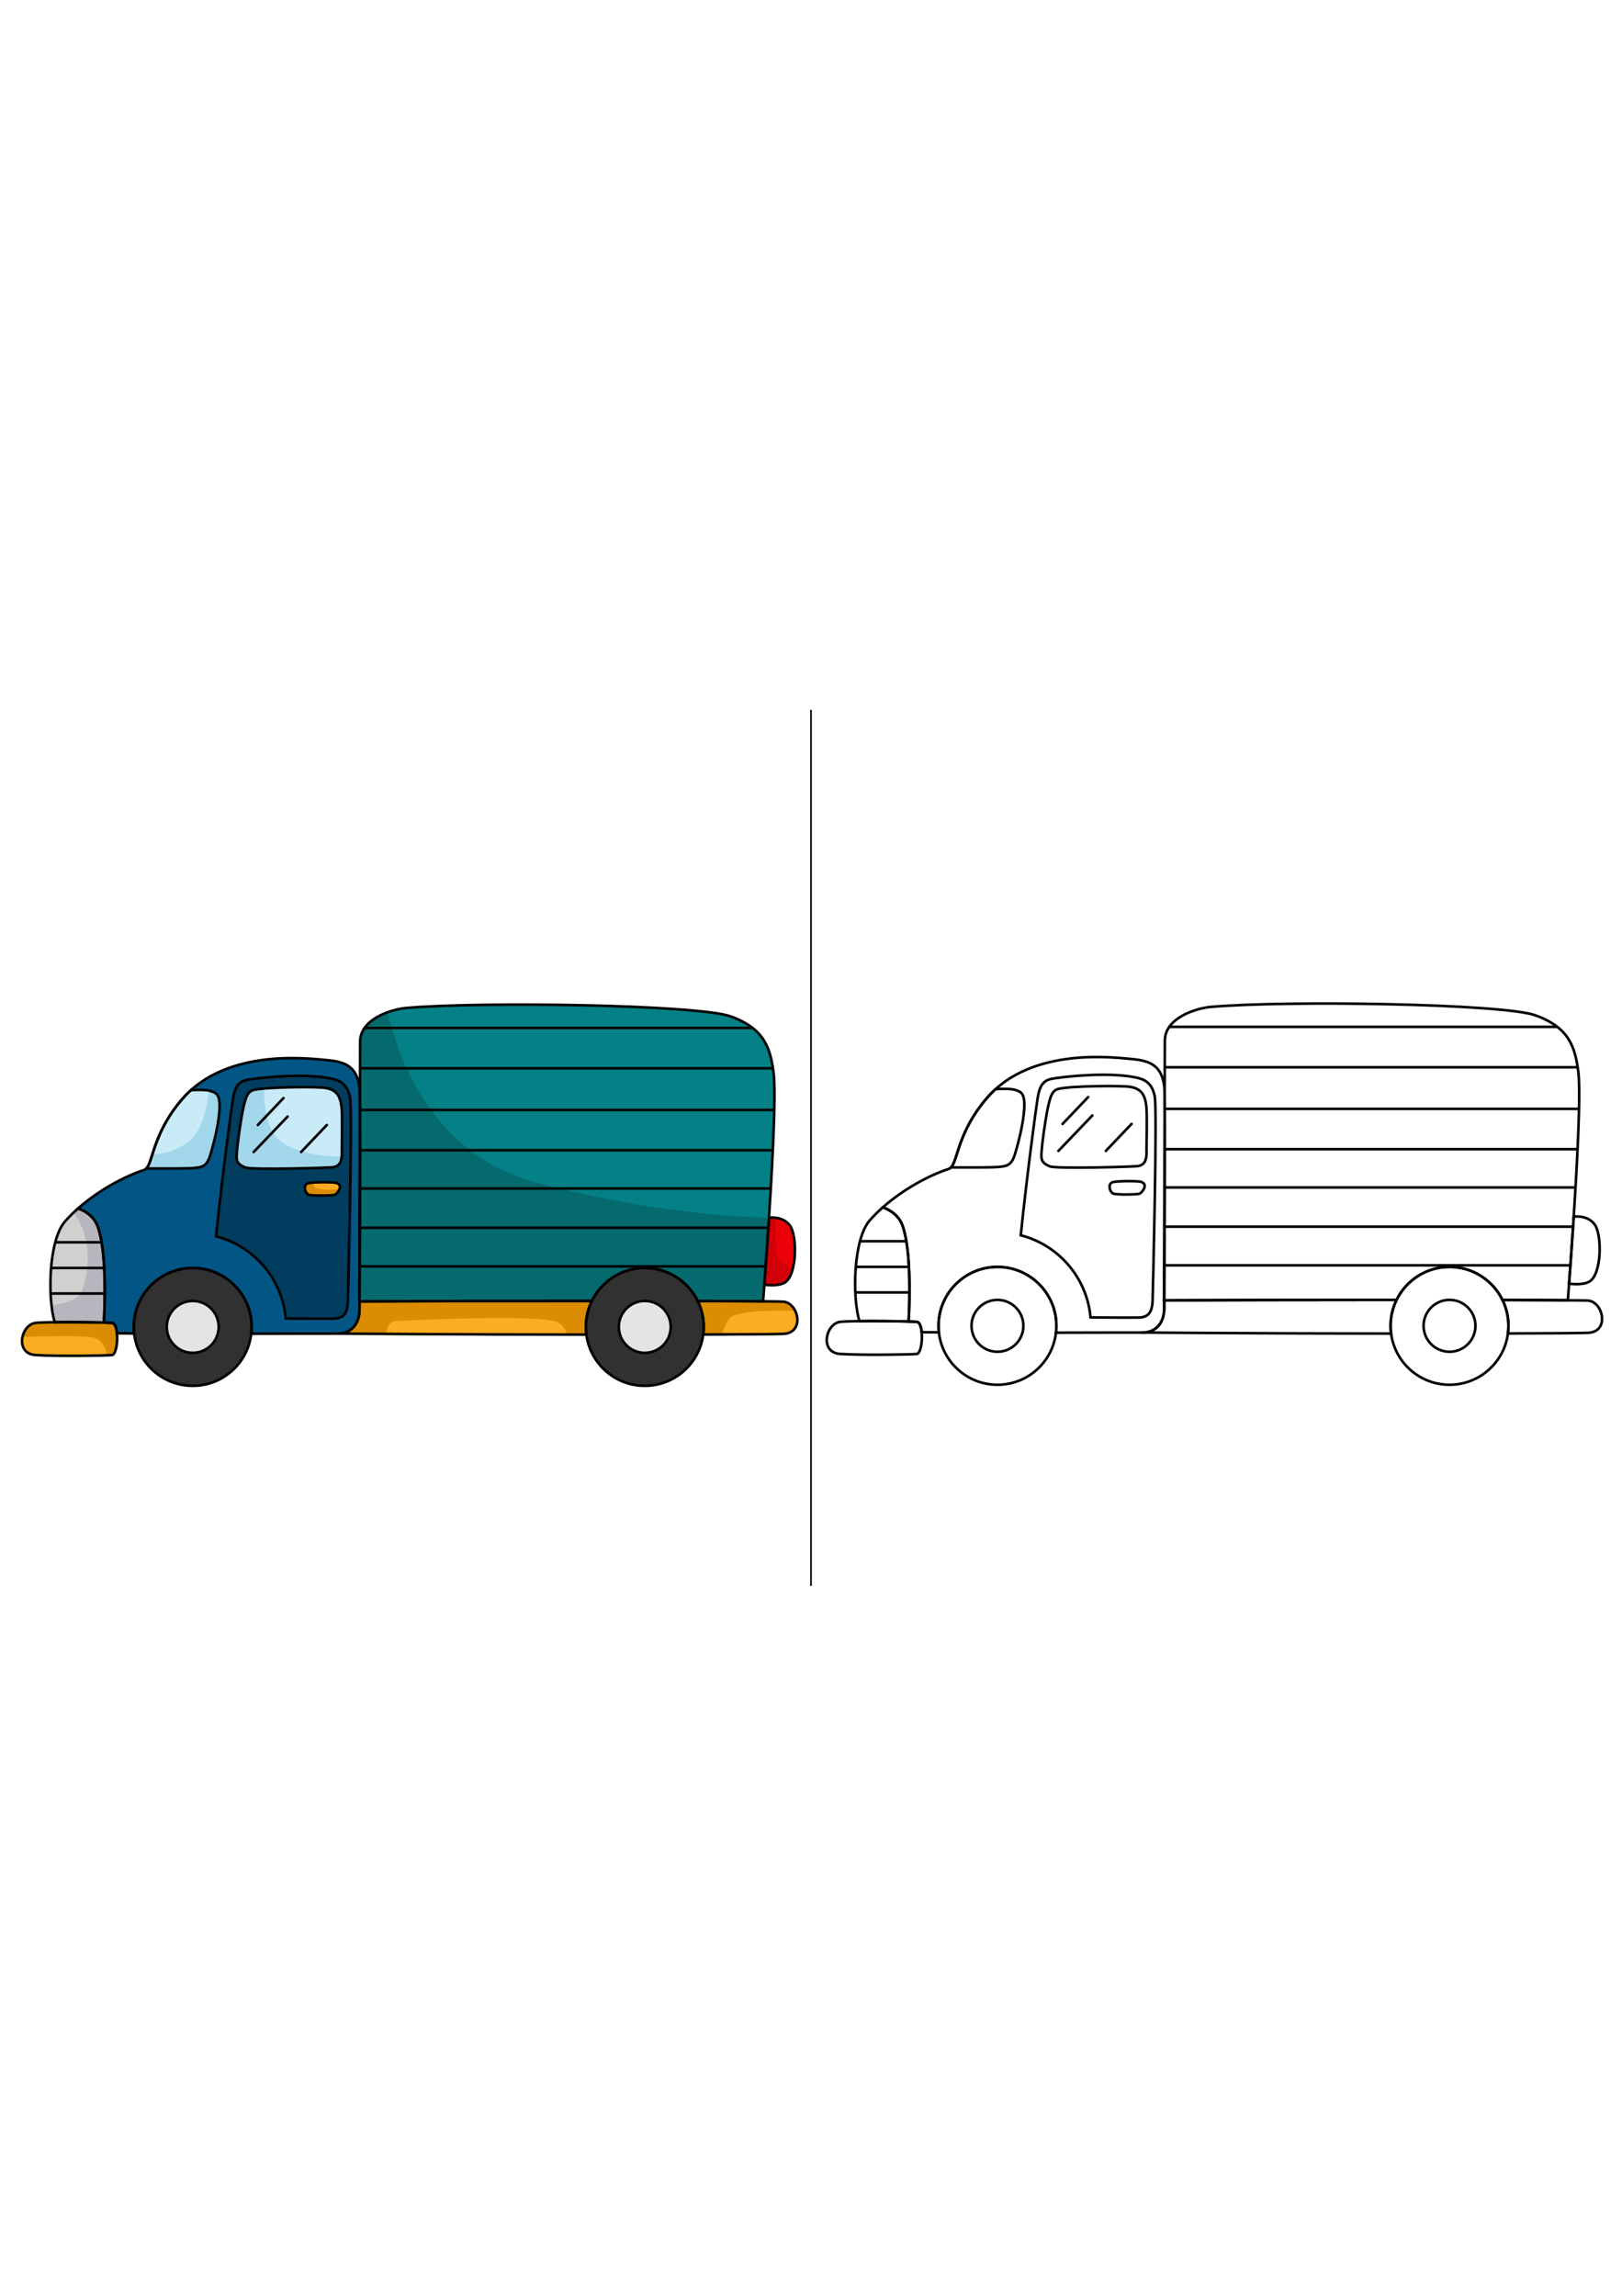 <?xml version="1.0" encoding="utf-8"?>
<!-- Generator: Adobe Illustrator 27.5.0, SVG Export Plug-In . SVG Version: 6.00 Build 0)  -->
<svg xmlns="http://www.w3.org/2000/svg" xmlns:xlink="http://www.w3.org/1999/xlink" viewBox="0 0 5000 3000" width="595" height="842" preserveAspectRatio="xMidYMid meet" data-scaled="true">
<g id="Divider">
	<line style="fill:none;stroke:#000000;stroke-width:5;stroke-miterlimit:10;" x1="2500" y1="150" x2="2500" y2="2850"/>
</g>
<g id="Outline">
	<path style="fill:none;stroke:#000000;stroke-width:8;stroke-miterlimit:10;" d="M3432.271,1604.912
		c-19.585,3.605-11.4,32.062,0,35.98c11.4,3.918,75.522,2.85,81.222,0c5.701-2.851,28.386-28.115,4.161-36.311
		C3508.797,1601.587,3450.795,1601.504,3432.271,1604.912z"/>
	<path style="fill:none;stroke:#000000;stroke-width:8;stroke-miterlimit:10;" d="M3154.725,2048.215
		c0,44.166-35.802,79.967-79.965,79.967c-44.165,0-79.967-35.801-79.967-79.967c0-44.164,35.802-79.966,79.967-79.966
		C3118.923,1968.249,3154.725,2004.051,3154.725,2048.215z"/>
	<path style="fill:none;stroke:#000000;stroke-width:8;stroke-miterlimit:10;" d="M4548.25,2048.215
		c0,44.166-35.803,79.967-79.965,79.967c-44.166,0-79.968-35.801-79.968-79.967c0-44.164,35.802-79.966,79.968-79.966
		C4512.447,1968.249,4548.25,2004.051,4548.25,2048.215z"/>
	
		<line style="fill:none;stroke:#000000;stroke-width:8;stroke-miterlimit:10;" x1="2650.996" y1="1787.52" x2="2793.867" y2="1787.52"/>
	
		<line style="fill:none;stroke:#000000;stroke-width:8;stroke-miterlimit:10;" x1="2638.118" y1="1866.573" x2="2801.893" y2="1866.573"/>
	
		<line style="fill:none;stroke:#000000;stroke-width:8;stroke-miterlimit:10;" x1="2636.632" y1="1945.347" x2="2803.601" y2="1945.347"/>
	
		<line style="fill:none;stroke:#000000;stroke-width:8;stroke-miterlimit:10;" x1="3590.845" y1="1251.38" x2="4865.135" y2="1251.38"/>
	
		<line style="fill:none;stroke:#000000;stroke-width:8;stroke-miterlimit:10;" x1="3604.396" y1="1126.951" x2="4800.785" y2="1126.951"/>
	
		<line style="fill:none;stroke:#000000;stroke-width:8;stroke-miterlimit:10;" x1="3590.845" y1="1379.584" x2="4867.506" y2="1379.584"/>
	
		<line style="fill:none;stroke:#000000;stroke-width:8;stroke-miterlimit:10;" x1="3590.845" y1="1503.796" x2="4863.023" y2="1503.796"/>
	
		<line style="fill:none;stroke:#000000;stroke-width:8;stroke-miterlimit:10;" x1="3590.845" y1="1621.691" x2="4856.759" y2="1621.691"/>
	
		<line style="fill:none;stroke:#000000;stroke-width:8;stroke-miterlimit:10;" x1="3590.845" y1="1742.725" x2="4849.195" y2="1742.725"/>
	
		<line style="fill:none;stroke:#000000;stroke-width:8;stroke-miterlimit:10;" x1="3590.845" y1="1861.693" x2="4840.978" y2="1861.693"/>
	<path style="fill:none;stroke:#000000;stroke-width:8;stroke-miterlimit:10;" d="M3042.625,1345.776
		c-89.908,104.408-89.721,192.297-110.98,214.307c42.022,0.175,125.527,0.3,143.467-1.335c24.041-2.191,41.898-2.191,52.856-37.256
		c9.17-29.339,26.8-94.737,29.373-142.997c2.574-48.26-11.14-51.019-23.985-56.159c-13.158-5.266-40.775-5.059-64.278-3.646
		C3059.857,1327.027,3051.014,1336.035,3042.625,1345.776z"/>
	<path style="fill:none;stroke:#000000;stroke-width:8;stroke-miterlimit:10;" d="M3263.478,1317.831
		c-19.629,4.505-24.609,22.85-30.362,45.214c-8.572,33.327-21.67,125.525-22.933,157.835c-0.783,20.041,6.224,27.699,26.459,35.944
		s262.726,0.943,271.674-0.87c18.978-3.847,26.525-15.93,26.048-45.466c-0.338-20.823,2.074-112.63-0.533-137.069
		c-3.853-36.121-14.594-55.589-49.797-61.637C3458.524,1307.399,3304.426,1308.434,3263.478,1317.831z"/>
	<path style="fill:none;stroke:#000000;stroke-width:8;stroke-miterlimit:10;" d="M3559.493,1340.554
		c-5.914-31.031-22.178-48.017-46.511-54.786c-80.955-22.521-240.414-5.494-274.102,1.927c-29.514,6.501-35.873,33.459-40.02,57.38
		c-4.165,24.023-33.686,242.84-52.233,424.081c116.26,29.854,204.13,130.451,215.057,253.185
		c79.013,0.732,149.22,0.723,152.86,0.316c23.797-2.652,37.397-13.796,38.467-52.794
		C3554.164,1927.838,3567.732,1383.787,3559.493,1340.554z"/>
	
		<line style="fill:none;stroke:#000000;stroke-width:8;stroke-linecap:round;stroke-miterlimit:10;" x1="3354.554" y1="1343.051" x2="3275.46" y2="1426.083"/>
	
		<line style="fill:none;stroke:#000000;stroke-width:8;stroke-linecap:round;stroke-miterlimit:10;" x1="3367.297" y1="1399.961" x2="3262.718" y2="1509.116"/>
	
		<line style="fill:none;stroke:#000000;stroke-width:8;stroke-linecap:round;stroke-miterlimit:10;" x1="3488.076" y1="1426.084" x2="3408.981" y2="1509.115"/>
	<path style="fill:none;stroke:#000000;stroke-width:8;stroke-miterlimit:10;" d="M2800.967,2034.887
		c3.889-75.934,6.915-215.887-17.326-291.462c-10.701-33.36-36.765-51.071-62.117-60.466
		c-14.447,12.774-28.013,26.193-40.286,40.125c-52.063,59.099-53.864,240.918-31.882,310.683
		C2699.045,2033.163,2764.48,2033.863,2800.967,2034.887z"/>
	<path style="fill:none;stroke:#000000;stroke-width:8;stroke-miterlimit:10;" d="M2590.262,2035.974
		c-44.925,4.992-65.264,94.737,0,98.948s216.844,2.105,235.792,0c18.947-2.105,23.157-96.843,0-98.948
		C2802.896,2033.868,2628.157,2031.763,2590.262,2035.974z"/>
	<path style="fill:none;stroke:#000000;stroke-width:8;stroke-miterlimit:10;" d="M3256.399,2048.215
		c0,100.319-81.323,181.642-181.64,181.642c-100.319,0-181.643-81.322-181.643-181.642c0-100.317,81.323-181.642,181.643-181.642
		C3175.076,1866.573,3256.399,1947.897,3256.399,2048.215z"/>
	<circle style="fill:none;stroke:#000000;stroke-width:8;stroke-miterlimit:10;" cx="4468.284" cy="2048.215" r="181.641"/>
	<path style="fill:none;stroke:#000000;stroke-width:8;stroke-miterlimit:10;" d="M4896.916,1970.68
		c-10.202-1.134-115.894-1.809-265.369-2.15c11.766,24.06,18.377,51.1,18.377,79.686c0,7.961-0.516,15.801-1.51,23.492
		c135.588-0.361,232.095-1.021,248.502-2.079C4962.18,2065.418,4941.841,1975.672,4896.916,1970.68z"/>
	<path style="fill:none;stroke:#000000;stroke-width:8;stroke-miterlimit:10;" d="M3588.844,1309.001
		c-8.118-58.745-38.366-77.849-99.55-82.884c-48.863-4.021-308.907-40.32-446.669,119.659
		c-98.706,114.625-88.816,209.354-117.938,218.841c-62.465,20.348-140.992,63.365-203.164,118.342
		c25.353,9.395,51.416,27.105,62.117,60.466c24.241,75.575,21.215,215.528,17.326,291.462c12.062,0.339,20.974,0.713,25.087,1.087
		c8.71,0.792,13.547,14.688,15.187,31.832c16.912,0.222,34.643,0.415,52.998,0.584c-0.732-6.625-1.121-13.354-1.121-20.175
		c0-100.317,81.323-181.642,181.643-181.642c100.316,0,181.64,81.324,181.64,181.642c0,7.16-0.429,14.221-1.234,21.164
		c143.032-0.178,257.646-0.747,265.064-0.463c36.616,1.402,68.614-24.047,68.614-74.578
		C3588.844,1943.806,3593.347,1341.594,3588.844,1309.001z"/>
	<path style="fill:none;stroke:#000000;stroke-width:8;stroke-miterlimit:10;" d="M4305.157,1968.253
		c-269.638,0.052-562.331,0.652-716.222,1.413c-0.059,11.848-0.092,20.313-0.092,24.672c0,50.531-31.998,75.98-68.614,74.578
		c-2.548-0.098,388.399,3.057,767.972,3.139c-1.023-7.803-1.559-15.758-1.559-23.84
		C4286.643,2019.519,4293.307,1992.382,4305.157,1968.253z"/>
	<g>
		<path style="fill:none;stroke:#000000;stroke-width:8;stroke-miterlimit:10;" d="M4865.135,1263.794
			c-9.857-72.871-26.648-134.848-132.645-172.633c-100.4-35.79-764.536-46.316-999.939-25.816
			c-46.332,4.035-141.706,34.237-141.706,103.712c0,31.145-2.04,642.453-2.569,800.613c153.711-0.764,446.856-1.364,716.882-1.417
			c-0.015,0.028-0.026,0.058-0.041,0.087c29.558-60.27,91.513-101.767,163.168-101.767c71.856,0,133.954,41.73,163.412,102.272
			c-0.051-0.104-0.099-0.212-0.149-0.316c84.049,0.192,154.252,0.489,201.422,0.915
			C4843.495,1832.517,4878.248,1360.729,4865.135,1263.794z"/>
	</g>
	<path style="fill:none;stroke:#000000;stroke-width:8;stroke-miterlimit:10;" d="M4915.895,1736.081
		c-16.428-22.243-42.851-26.132-64.656-24.658c-5.086,79.002-10.383,152.85-14.407,206.942c20.278,2.338,45.072,2.72,61.144-5.639
		C4938.584,1891.605,4938.584,1766.802,4915.895,1736.081z"/>
</g>
<g id="Colored">
	<g>
		<path style="fill:#038187;" d="M2384.467,1267.109c-9.857-72.871-26.648-134.848-132.645-172.633
			c-100.4-35.79-764.536-46.316-999.939-25.816c-46.332,4.035-141.706,34.237-141.706,103.712c0,31.145-2.04,642.453-2.569,800.613
			c153.711-0.764,446.856-1.364,716.882-1.417c-0.015,0.028-0.026,0.058-0.041,0.087c29.558-60.27,91.513-101.767,163.168-101.767
			c71.856,0,133.954,41.73,163.412,102.272c-0.051-0.104-0.099-0.212-0.149-0.316c84.049,0.192,154.252,0.489,201.422,0.915
			C2362.827,1835.832,2397.58,1364.044,2384.467,1267.109z"/>
	</g>
	<path style="fill:#056A6E;" d="M2370.57,1714.739L2370.57,1714.739c0-0.001-308.597,0.827-717.527-108.038
		c-332.78-88.593-432.052-408.927-457.485-525.162c-42.313,15.195-85.381,44.146-85.381,90.833c0,31.145-2.04,642.453-2.569,800.613
		c153.711-0.764,446.856-1.364,716.882-1.417c-0.015,0.028-0.026,0.058-0.041,0.087c29.558-60.27,91.513-101.767,163.168-101.767
		c71.856,0,133.954,41.73,163.412,102.272c-0.051-0.104-0.099-0.212-0.149-0.316c84.049,0.192,154.252,0.489,201.422,0.915
		C2356.25,1921.391,2363.608,1822.893,2370.57,1714.739z"/>
	<path style="fill:#025685;" d="M1108.176,1312.316c-8.118-58.745-38.366-77.849-99.55-82.884
		c-48.863-4.021-308.907-40.32-446.669,119.659c-98.706,114.625-88.816,209.354-117.937,218.841
		c-62.465,20.348-140.992,63.365-203.164,118.342c25.353,9.395,51.416,27.105,62.117,60.466
		c24.241,75.575,21.215,215.528,17.326,291.462c12.062,0.339,20.974,0.713,25.087,1.087c8.71,0.792,13.547,14.688,15.187,31.832
		c16.912,0.222,34.642,0.415,52.998,0.584c-0.732-6.625-1.121-13.354-1.121-20.175c0-100.317,81.323-181.642,181.643-181.642
		c100.316,0,181.64,81.324,181.64,181.642c0,7.16-0.429,14.221-1.234,21.164c143.032-0.178,257.646-0.747,265.064-0.463
		c36.616,1.402,68.614-24.047,68.614-74.578C1108.176,1947.121,1112.679,1344.909,1108.176,1312.316z"/>
	<path style="fill:#003D5E;" d="M1078.825,1343.869c-5.914-31.031-22.178-48.017-46.511-54.786
		c-80.955-22.521-240.414-5.494-274.102,1.927c-29.514,6.501-35.873,33.459-40.02,57.38c-4.165,24.023-33.686,242.84-52.233,424.081
		c116.26,29.854,204.13,130.451,215.057,253.185c79.013,0.732,149.22,0.723,152.86,0.316c23.797-2.652,37.397-13.796,38.467-52.794
		C1073.496,1931.153,1087.064,1387.103,1078.825,1343.869z"/>
	<path style="fill:#FBAC20;" d="M951.602,1608.228c-19.585,3.605-11.4,32.062,0,35.98c11.4,3.918,75.523,2.85,81.222,0
		c5.701-2.851,28.386-28.115,4.161-36.311C1028.129,1604.902,970.127,1604.819,951.602,1608.228z"/>
	<path style="fill:#DB8C00;" d="M978.925,1625.007c-11.633-4.094-14.002-11.906-13.682-18.306
		c-5.51,0.394-10.242,0.901-13.641,1.526c-19.585,3.605-11.4,32.062,0,35.98c11.4,3.918,75.523,2.85,81.222,0
		c2.99-1.495,10.646-9.153,13.764-17.282C1031.731,1628.367,995.957,1631,978.925,1625.007z"/>
	<path style="fill:#C9EBF7;" d="M561.957,1349.092c-89.908,104.408-89.721,192.297-110.98,214.307
		c42.022,0.175,125.527,0.3,143.467-1.335c24.041-2.191,41.898-2.191,52.856-37.256c9.17-29.339,26.8-94.737,29.373-142.997
		c2.574-48.26-11.14-51.019-23.985-56.159c-13.158-5.266-40.775-5.059-64.278-3.646
		C579.19,1330.343,570.346,1339.351,561.957,1349.092z"/>
	<path style="fill:#C9EBF7;" d="M782.81,1321.146c-19.629,4.505-24.609,22.85-30.362,45.214
		c-8.572,33.327-21.67,125.525-22.933,157.835c-0.783,20.041,6.224,27.699,26.459,35.944c20.235,8.245,262.726,0.943,271.674-0.87
		c18.978-3.847,26.525-15.93,26.048-45.466c-0.338-20.823,2.074-112.63-0.533-137.069c-3.853-36.121-14.594-55.589-49.797-61.637
		C977.856,1310.715,823.758,1311.749,782.81,1321.146z"/>
	<path style="fill:#A2D7EB;" d="M755.974,1560.141c20.235,8.245,262.726,0.943,271.674-0.87
		c15.901-3.224,23.774-12.236,25.629-32.447c-38.703-0.489-135.517-6.104-189.314-48.133
		c-43.411-33.915-50.178-110.507-49.345-161.83c-13.336,1.169-24.42,2.591-31.808,4.286c-19.629,4.505-24.609,22.85-30.362,45.214
		c-8.572,33.327-21.67,125.525-22.933,157.835C728.731,1544.237,735.738,1551.896,755.974,1560.141z"/>
	<path style="fill:#A2D7EB;" d="M652.688,1325.651c-2.681-1.073-5.97-1.915-9.693-2.57c-3.329,41.304-16.579,127.919-69.32,163.08
		c-44.833,29.889-82.297,33.668-103.614,32.468c-6.892,21.5-11.693,37.118-19.084,44.77c42.022,0.175,125.527,0.3,143.467-1.335
		c24.041-2.191,41.898-2.191,52.856-37.256c9.17-29.339,26.8-94.737,29.373-142.997
		C679.247,1333.55,665.533,1330.792,652.688,1325.651z"/>
	<path style="fill:#D0D0D0;" d="M320.299,2038.202c3.889-75.934,6.915-215.887-17.326-291.462
		c-10.701-33.36-36.765-51.071-62.117-60.466c-14.447,12.774-28.013,26.193-40.286,40.125
		c-52.063,59.099-53.864,240.918-31.882,310.683C218.377,2036.479,283.813,2037.179,320.299,2038.202z"/>
	<path style="fill:#B7B5BD;" d="M158.614,1984.067c2.282,20.863,5.706,39.155,10.073,53.015
		c49.689-0.604,115.125,0.097,151.611,1.12c3.889-75.934,6.915-215.887-17.326-291.462c-10.701-33.36-36.765-51.071-62.117-60.466
		c-4.915,4.346-9.718,8.771-14.413,13.262c23.076,29.422,68.344,107.941,28.143,236.722
		C243.792,1970.834,193.67,1981.142,158.614,1984.067z"/>
	<path style="fill:#FBAC20;" d="M109.594,2039.289c-44.925,4.992-65.264,94.737,0,98.948c65.264,4.211,216.844,2.105,235.792,0
		c18.947-2.105,23.157-96.843,0-98.948C322.227,2037.184,147.489,2035.078,109.594,2039.289z"/>
	<path style="fill:#DB8C00;" d="M345.386,2039.289c-23.158-2.105-197.896-4.211-235.792,0c-20.345,2.261-35.646,21.902-40.24,43.111
		c53.126-1.78,172.417-4.934,213.602,0.949c30.762,4.395,42.433,32.557,46.795,55.772c7.494-0.282,12.925-0.584,15.635-0.885
		C364.333,2136.132,368.543,2041.395,345.386,2039.289z"/>
	<path style="fill:#FBAC20;" d="M2416.248,1973.995c-10.202-1.134-115.894-1.809-265.369-2.15
		c11.766,24.06,18.377,51.1,18.377,79.686c0,7.961-0.516,15.801-1.51,23.492c135.588-0.361,232.095-1.021,248.502-2.079
		C2481.512,2068.733,2461.173,1978.987,2416.248,1973.995z"/>
	<path style="fill:#DB8C00;" d="M2416.248,1973.995c-10.202-1.134-115.894-1.809-265.369-2.15
		c11.766,24.06,18.377,51.1,18.377,79.686c0,7.961-0.516,15.801-1.51,23.492c20.447-0.055,39.998-0.116,58.527-0.185
		c4.269-17.788,11.753-37.814,24.849-51.404c22.376-23.219,146.095-22.973,199.982-21.717
		C2443.906,1987.152,2431.497,1975.689,2416.248,1973.995z"/>
	<path style="fill:#FBAC20;" d="M1824.489,1971.568c-269.638,0.052-562.331,0.652-716.222,1.413
		c-0.059,11.848-0.092,20.313-0.092,24.672c0,50.531-31.998,75.98-68.614,74.578c-2.548-0.098,388.399,3.057,767.972,3.139
		c-1.023-7.803-1.559-15.758-1.559-23.84C1805.975,2022.834,1812.639,1995.697,1824.489,1971.568z"/>
	<g>
		<path style="fill:#DB8C00;" d="M1108.268,1972.981c-0.059,11.848-0.092,20.313-0.092,24.672c0,48.468-29.442,73.844-64.158,74.599
			c15.229,0.098,68.645,0.49,146.665,0.965c2.498-20.085,9.799-38.656,28.116-39.674c40.616-2.256,455.238-22.201,500.931,3.849
			c16.731,9.539,24.762,23.754,28.228,37.941c19.852,0.021,39.729,0.032,59.576,0.037c-1.023-7.803-1.559-15.758-1.559-23.84
			c0-28.696,6.664-55.833,18.515-79.962C1554.852,1971.62,1262.158,1972.221,1108.268,1972.981z"/>
		<path style="fill:#DB8C00;" d="M1039.562,2072.231c1.495,0.058,2.979,0.054,4.456,0.021
			C1040.929,2072.232,1039.395,2072.225,1039.562,2072.231z"/>
	</g>
	<path style="fill:#EB0109;" d="M2435.227,1739.396c-16.428-22.243-42.851-26.132-64.656-24.658
		c-5.086,79.002-10.383,152.85-14.407,206.942c20.278,2.338,45.072,2.72,61.144-5.639
		C2457.916,1894.921,2457.916,1770.117,2435.227,1739.396z"/>
	<path style="fill:#D10008;" d="M2417.307,1916.042c12.704-6.607,21.433-23.361,26.737-44.208
		c-8.555-2.966-20.074-8.977-34.524-20.877c-23.455-19.316-21.321-90.646-17.363-135.598c-7.349-1.015-14.698-1.087-21.586-0.621
		c-5.086,79.002-10.383,152.85-14.407,206.942C2376.441,1924.019,2401.235,1924.4,2417.307,1916.042z"/>
	<path style="fill:#313131;" d="M775.731,2051.53c0,100.319-81.323,181.642-181.64,181.642
		c-100.319,0-181.643-81.322-181.643-181.642c0-100.317,81.323-181.642,181.643-181.642
		C694.408,1869.889,775.731,1951.213,775.731,2051.53z"/>
	<circle style="fill:#313131;" cx="1987.616" cy="2051.53" r="181.641"/>
	<path style="fill:#E4E4E4;" d="M674.057,2051.53c0,44.166-35.802,79.967-79.965,79.967c-44.165,0-79.967-35.801-79.967-79.967
		c0-44.164,35.802-79.966,79.967-79.966C638.255,1971.564,674.057,2007.366,674.057,2051.53z"/>
	<path style="fill:#E4E4E4;" d="M2067.582,2051.53c0,44.166-35.803,79.967-79.965,79.967c-44.166,0-79.968-35.801-79.968-79.967
		c0-44.164,35.802-79.966,79.968-79.966C2031.779,1971.564,2067.582,2007.366,2067.582,2051.53z"/>
	<path style="fill:none;stroke:#000000;stroke-width:8;stroke-miterlimit:10;" d="M951.602,1608.228
		c-19.585,3.605-11.4,32.062,0,35.98c11.4,3.918,75.523,2.85,81.222,0c5.701-2.851,28.386-28.115,4.161-36.311
		C1028.129,1604.902,970.127,1604.819,951.602,1608.228z"/>
	<path style="fill:none;stroke:#000000;stroke-width:8;stroke-miterlimit:10;" d="M674.057,2051.53
		c0,44.166-35.802,79.967-79.965,79.967c-44.165,0-79.967-35.801-79.967-79.967c0-44.164,35.802-79.966,79.967-79.966
		C638.255,1971.564,674.057,2007.366,674.057,2051.53z"/>
	<path style="fill:none;stroke:#000000;stroke-width:8;stroke-miterlimit:10;" d="M2067.582,2051.53
		c0,44.166-35.803,79.967-79.965,79.967c-44.166,0-79.968-35.801-79.968-79.967c0-44.164,35.802-79.966,79.968-79.966
		C2031.779,1971.564,2067.582,2007.366,2067.582,2051.53z"/>
	
		<line style="fill:none;stroke:#000000;stroke-width:8;stroke-miterlimit:10;" x1="170.328" y1="1790.835" x2="313.199" y2="1790.835"/>
	
		<line style="fill:none;stroke:#000000;stroke-width:8;stroke-miterlimit:10;" x1="157.45" y1="1869.889" x2="321.225" y2="1869.889"/>
	
		<line style="fill:none;stroke:#000000;stroke-width:8;stroke-miterlimit:10;" x1="155.964" y1="1948.662" x2="322.933" y2="1948.662"/>
	
		<line style="fill:none;stroke:#000000;stroke-width:8;stroke-miterlimit:10;" x1="1110.177" y1="1254.696" x2="2384.467" y2="1254.696"/>
	
		<line style="fill:none;stroke:#000000;stroke-width:8;stroke-miterlimit:10;" x1="1123.728" y1="1130.266" x2="2320.117" y2="1130.266"/>
	
		<line style="fill:none;stroke:#000000;stroke-width:8;stroke-miterlimit:10;" x1="1110.177" y1="1382.9" x2="2386.838" y2="1382.9"/>
	
		<line style="fill:none;stroke:#000000;stroke-width:8;stroke-miterlimit:10;" x1="1110.177" y1="1507.111" x2="2382.355" y2="1507.111"/>
	
		<line style="fill:none;stroke:#000000;stroke-width:8;stroke-miterlimit:10;" x1="1110.177" y1="1625.007" x2="2376.091" y2="1625.007"/>
	
		<line style="fill:none;stroke:#000000;stroke-width:8;stroke-miterlimit:10;" x1="1110.177" y1="1746.04" x2="2368.527" y2="1746.04"/>
	
		<line style="fill:none;stroke:#000000;stroke-width:8;stroke-miterlimit:10;" x1="1110.177" y1="1865.009" x2="2360.31" y2="1865.009"/>
	<path style="fill:none;stroke:#000000;stroke-width:8;stroke-miterlimit:10;" d="M561.957,1349.092
		c-89.908,104.408-89.721,192.297-110.98,214.307c42.022,0.175,125.527,0.3,143.467-1.335c24.041-2.191,41.898-2.191,52.856-37.256
		c9.17-29.339,26.8-94.737,29.373-142.997c2.574-48.26-11.14-51.019-23.985-56.159c-13.158-5.266-40.775-5.059-64.278-3.646
		C579.19,1330.343,570.346,1339.351,561.957,1349.092z"/>
	<path style="fill:none;stroke:#000000;stroke-width:8;stroke-miterlimit:10;" d="M782.81,1321.146
		c-19.629,4.505-24.609,22.85-30.362,45.214c-8.572,33.327-21.67,125.525-22.933,157.835c-0.783,20.041,6.224,27.699,26.459,35.944
		c20.235,8.245,262.726,0.943,271.674-0.87c18.978-3.847,26.525-15.93,26.048-45.466c-0.338-20.823,2.074-112.63-0.533-137.069
		c-3.853-36.121-14.594-55.589-49.797-61.637C977.856,1310.715,823.758,1311.749,782.81,1321.146z"/>
	<path style="fill:none;stroke:#000000;stroke-width:8;stroke-miterlimit:10;" d="M1078.825,1343.869
		c-5.914-31.031-22.178-48.017-46.511-54.786c-80.955-22.521-240.414-5.494-274.102,1.927c-29.514,6.501-35.873,33.459-40.02,57.38
		c-4.165,24.023-33.686,242.84-52.233,424.081c116.26,29.854,204.13,130.451,215.057,253.185
		c79.013,0.732,149.22,0.723,152.86,0.316c23.797-2.652,37.397-13.796,38.467-52.794
		C1073.496,1931.153,1087.064,1387.103,1078.825,1343.869z"/>
	
		<line style="fill:none;stroke:#000000;stroke-width:8;stroke-linecap:round;stroke-miterlimit:10;" x1="873.886" y1="1346.367" x2="794.792" y2="1429.399"/>
	
		<line style="fill:none;stroke:#000000;stroke-width:8;stroke-linecap:round;stroke-miterlimit:10;" x1="886.629" y1="1403.277" x2="782.05" y2="1512.432"/>
	
		<line style="fill:none;stroke:#000000;stroke-width:8;stroke-linecap:round;stroke-miterlimit:10;" x1="1007.408" y1="1429.399" x2="928.313" y2="1512.431"/>
	<path style="fill:none;stroke:#000000;stroke-width:8;stroke-miterlimit:10;" d="M320.299,2038.202
		c3.889-75.934,6.915-215.887-17.326-291.462c-10.701-33.36-36.765-51.071-62.117-60.466
		c-14.447,12.774-28.013,26.193-40.286,40.125c-52.063,59.099-53.864,240.918-31.882,310.683
		C218.377,2036.479,283.813,2037.179,320.299,2038.202z"/>
	<path style="fill:none;stroke:#000000;stroke-width:8;stroke-miterlimit:10;" d="M109.594,2039.289
		c-44.925,4.992-65.264,94.737,0,98.948c65.264,4.211,216.844,2.105,235.792,0c18.947-2.105,23.157-96.843,0-98.948
		C322.227,2037.184,147.489,2035.078,109.594,2039.289z"/>
	<path style="fill:none;stroke:#000000;stroke-width:8;stroke-miterlimit:10;" d="M775.731,2051.53
		c0,100.319-81.323,181.642-181.64,181.642c-100.319,0-181.643-81.322-181.643-181.642c0-100.317,81.323-181.642,181.643-181.642
		C694.408,1869.889,775.731,1951.213,775.731,2051.53z"/>
	<circle style="fill:none;stroke:#000000;stroke-width:8;stroke-miterlimit:10;" cx="1987.616" cy="2051.53" r="181.641"/>
	<path style="fill:none;stroke:#000000;stroke-width:8;stroke-miterlimit:10;" d="M2416.248,1973.995
		c-10.202-1.134-115.894-1.809-265.369-2.15c11.766,24.06,18.377,51.1,18.377,79.686c0,7.961-0.516,15.801-1.51,23.492
		c135.588-0.361,232.095-1.021,248.502-2.079C2481.512,2068.733,2461.173,1978.987,2416.248,1973.995z"/>
	<path style="fill:none;stroke:#000000;stroke-width:8;stroke-miterlimit:10;" d="M1108.176,1312.316
		c-8.118-58.745-38.366-77.849-99.55-82.884c-48.863-4.021-308.907-40.32-446.669,119.659
		c-98.706,114.625-88.816,209.354-117.937,218.841c-62.465,20.348-140.992,63.365-203.164,118.342
		c25.353,9.395,51.416,27.105,62.117,60.466c24.241,75.575,21.215,215.528,17.326,291.462c12.062,0.339,20.974,0.713,25.087,1.087
		c8.71,0.792,13.547,14.688,15.187,31.832c16.912,0.222,34.642,0.415,52.998,0.584c-0.732-6.625-1.121-13.354-1.121-20.175
		c0-100.317,81.323-181.642,181.643-181.642c100.316,0,181.64,81.324,181.64,181.642c0,7.16-0.429,14.221-1.234,21.164
		c143.032-0.178,257.646-0.747,265.064-0.463c36.616,1.402,68.614-24.047,68.614-74.578
		C1108.176,1947.121,1112.679,1344.909,1108.176,1312.316z"/>
	<path style="fill:none;stroke:#000000;stroke-width:8;stroke-miterlimit:10;" d="M1824.489,1971.568
		c-269.638,0.052-562.331,0.652-716.222,1.413c-0.059,11.848-0.092,20.313-0.092,24.672c0,50.531-31.998,75.98-68.614,74.578
		c-2.548-0.098,388.399,3.057,767.972,3.139c-1.023-7.803-1.559-15.758-1.559-23.84
		C1805.975,2022.834,1812.639,1995.697,1824.489,1971.568z"/>
	<g>
		<path style="fill:none;stroke:#000000;stroke-width:8;stroke-miterlimit:10;" d="M2384.467,1267.109
			c-9.857-72.871-26.648-134.848-132.645-172.633c-100.4-35.79-764.536-46.316-999.939-25.816
			c-46.332,4.035-141.706,34.237-141.706,103.712c0,31.145-2.04,642.453-2.569,800.613c153.711-0.764,446.856-1.364,716.882-1.417
			c-0.015,0.028-0.026,0.058-0.041,0.087c29.558-60.27,91.513-101.767,163.168-101.767c71.856,0,133.954,41.73,163.412,102.272
			c-0.051-0.104-0.099-0.212-0.149-0.316c84.049,0.192,154.252,0.489,201.422,0.915
			C2362.827,1835.832,2397.58,1364.044,2384.467,1267.109z"/>
	</g>
	<path style="fill:none;stroke:#000000;stroke-width:8;stroke-miterlimit:10;" d="M2435.227,1739.396
		c-16.428-22.243-42.851-26.132-64.656-24.658c-5.086,79.002-10.383,152.85-14.407,206.942c20.278,2.338,45.072,2.72,61.144-5.639
		C2457.916,1894.921,2457.916,1770.117,2435.227,1739.396z"/>
</g>
</svg>
